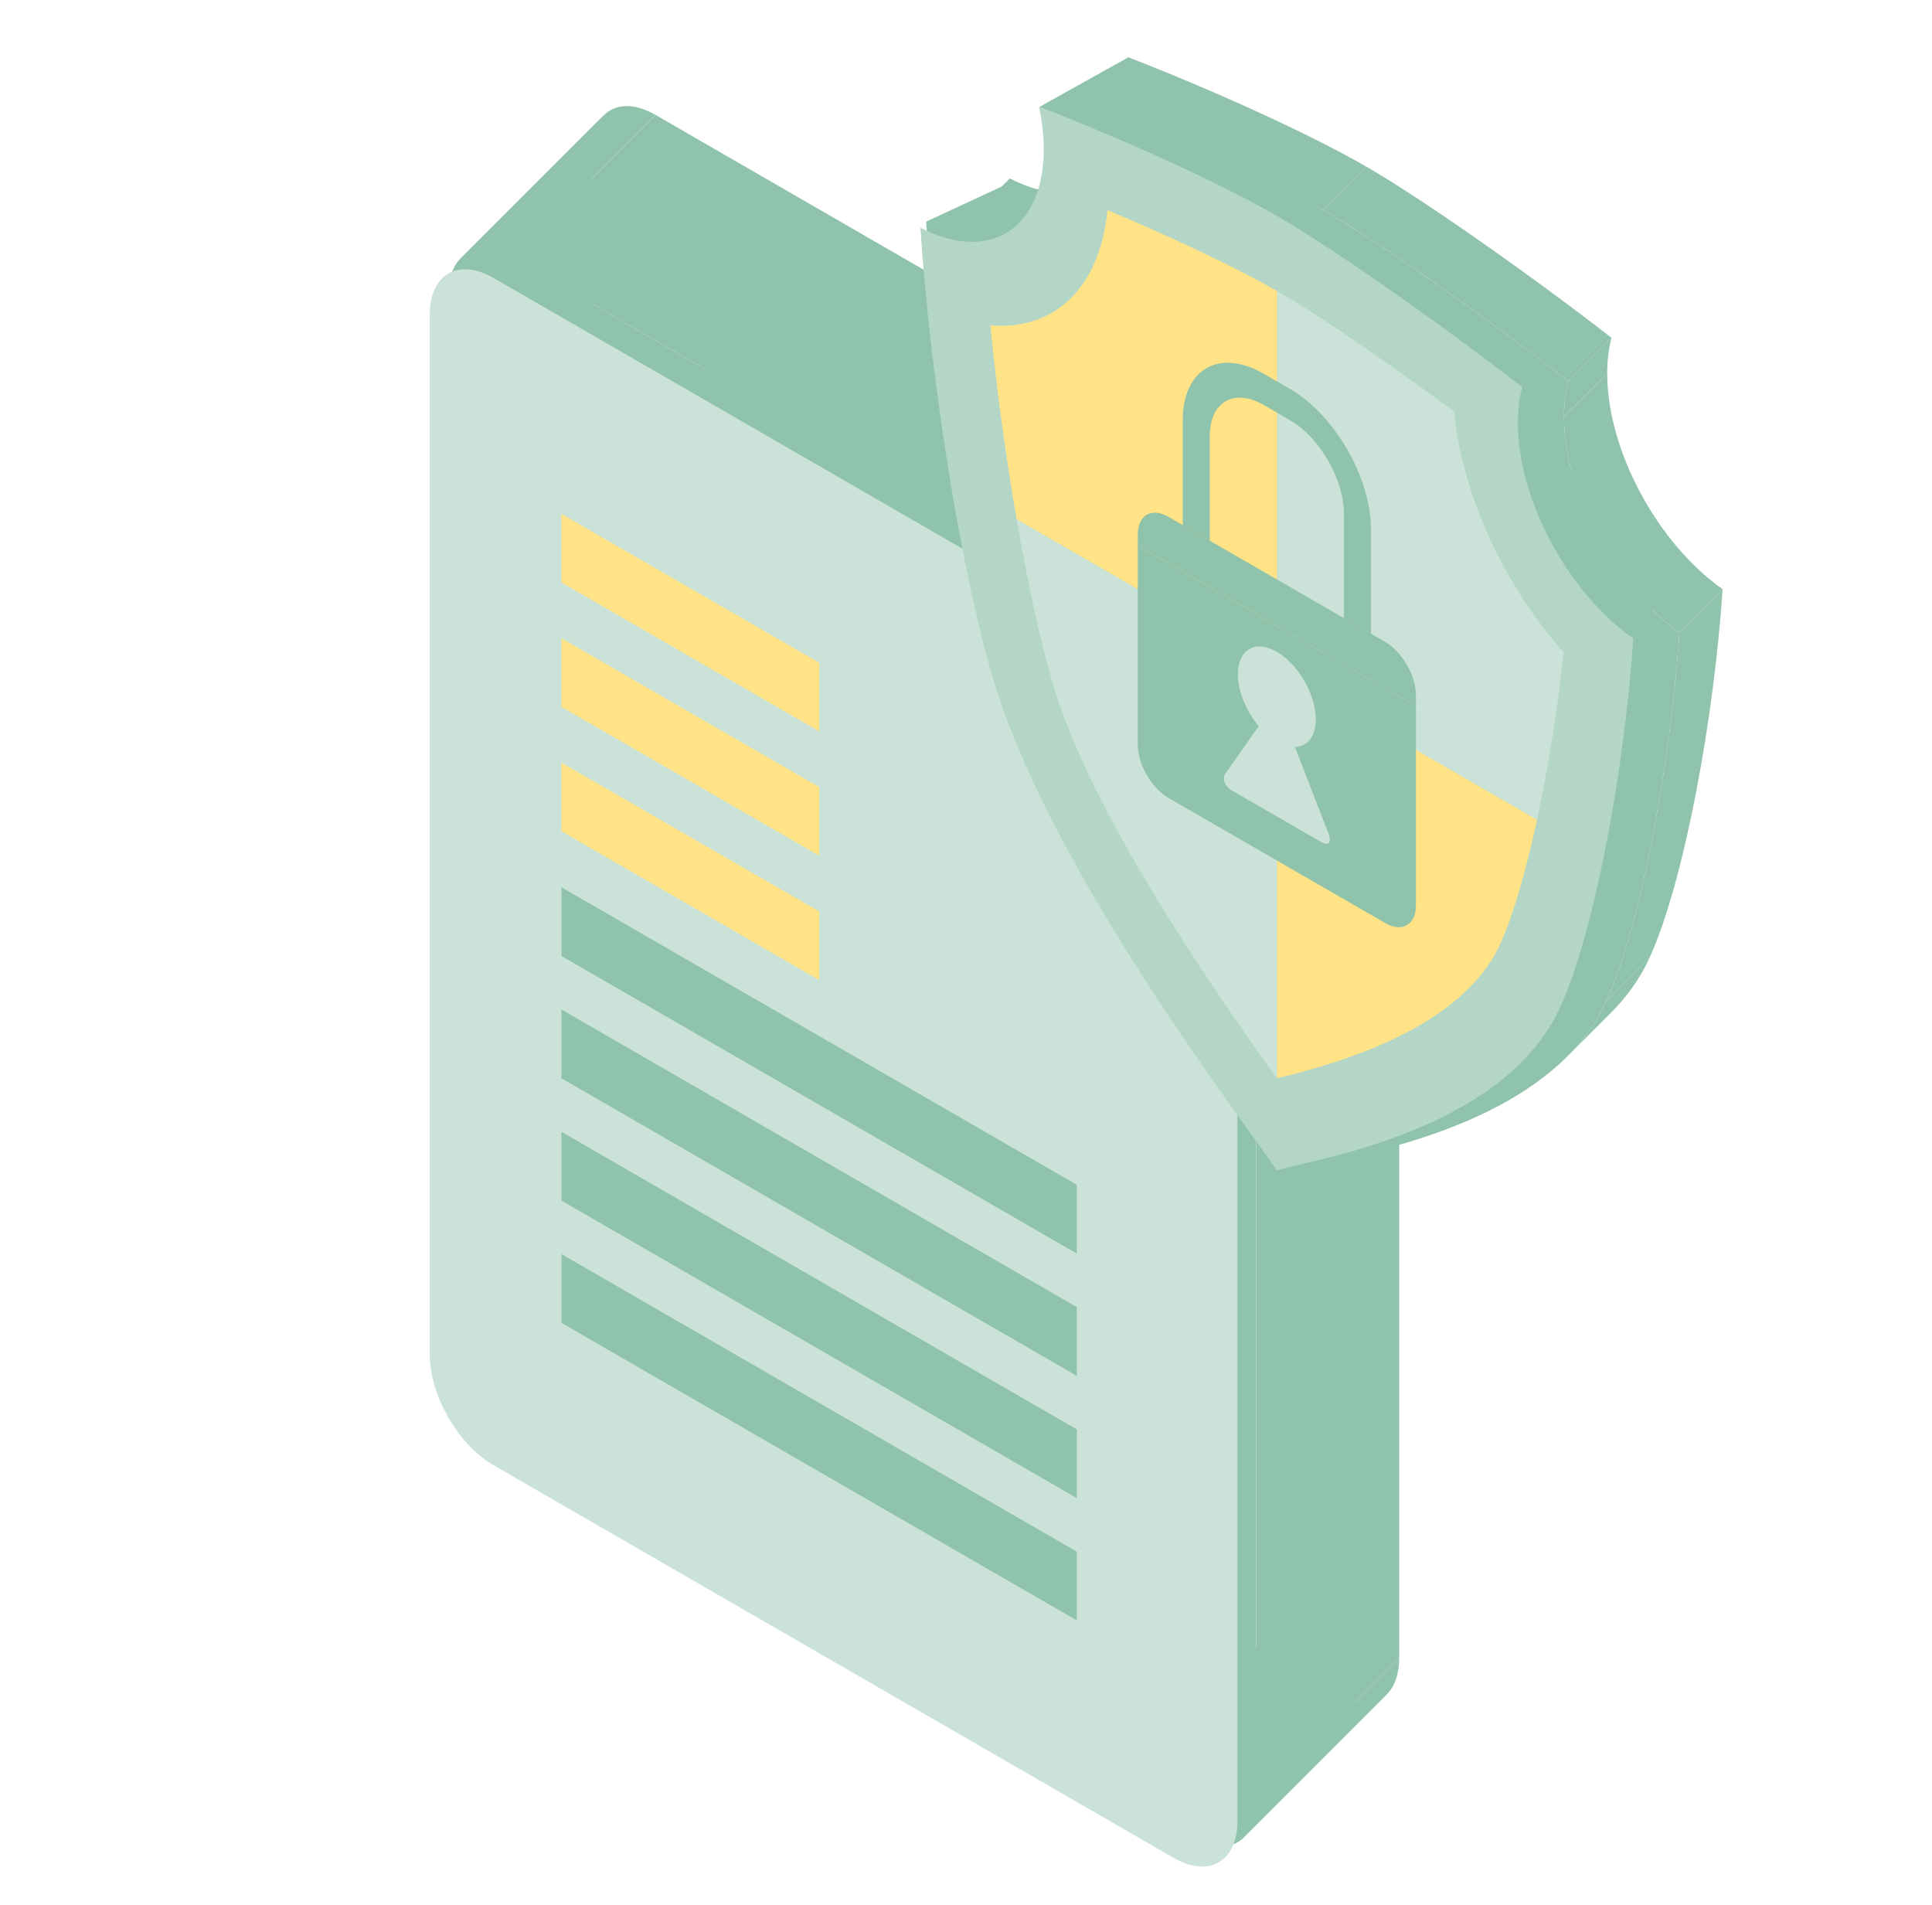 <svg width="71" height="70" viewBox="0 0 71 70" fill="none" xmlns="http://www.w3.org/2000/svg">
<path d="M38.815 21.013L18.832 9.476C18.052 9.025 17.362 9.063 16.935 9.49C16.651 9.774 16.483 10.232 16.483 10.832V49.037C16.483 50.538 17.532 52.355 18.832 53.106L43.816 67.53C44.596 67.981 45.286 67.943 45.713 67.516C45.997 67.231 46.165 66.774 46.165 66.174V33.743L38.815 21.013Z" fill="#90C3AB"/>
<path d="M38.815 26.787C38.815 28.288 39.864 30.105 41.164 30.856L46.165 33.743L38.815 21.013V26.787Z" fill="#90C3AB"/>
<path d="M22.024 47.562V37.968L21.207 37.496V48.034L30.333 53.303V52.359L22.024 47.562Z" fill="#90C3AB"/>
<path d="M24.399 43.805L22.828 42.899V47.35L24.399 48.257V43.805Z" fill="#90C3AB"/>
<path d="M26.555 43.192L24.985 42.285V48.595L26.555 49.502V43.192Z" fill="#90C3AB"/>
<path d="M28.711 42.913L27.14 42.007V49.84L28.711 50.746V42.913Z" fill="#90C3AB"/>
<path d="M37.049 33.025C37.488 32.654 38.09 32.145 38.529 31.774C38.864 31.49 39.105 31.287 39.105 31.287C38.384 30.195 37.47 29.266 36.472 28.69C35.765 28.281 35.102 28.099 34.523 28.121L36.472 33.513C36.472 33.513 36.713 33.309 37.049 33.025Z" fill="#90C3AB"/>
<path d="M40.99 36.574C40.99 35.058 40.386 33.364 39.446 31.937C39.446 31.937 39.205 32.141 38.87 32.424C38.431 32.796 37.829 33.304 37.39 33.676C37.054 33.96 36.814 34.163 36.814 34.163L40.984 36.809C40.984 36.727 40.997 36.66 40.997 36.578L40.99 36.574Z" fill="#90C3AB"/>
<path d="M36.344 34.382L34.394 28.991C33.831 29.009 33.344 29.216 32.971 29.589C32.465 30.095 32.167 30.906 32.167 31.971C32.167 34.639 34.04 37.875 36.344 39.205C37.756 40.02 38.963 39.952 39.711 39.205C40.183 38.733 40.472 37.99 40.514 37.028L36.344 34.382Z" fill="#90C3AB"/>
<path d="M40.263 42.798L21.323 31.863V34.39L40.263 45.325V42.798Z" fill="#90C3AB"/>
<path d="M30.796 32.755L21.323 27.285V29.804L30.796 35.274V32.755Z" fill="#90C3AB"/>
<path d="M30.796 28.184L21.323 22.715V25.234L30.796 30.704V28.184Z" fill="#90C3AB"/>
<path d="M30.796 23.614L21.323 18.144V20.664L30.796 26.133V23.614Z" fill="#90C3AB"/>
<path d="M40.27 51.943L32.167 47.265V49.784L40.27 54.462V51.943Z" fill="#90C3AB"/>
<path d="M40.27 56.52L32.167 51.842V54.362L40.27 59.04V56.52Z" fill="#90C3AB"/>
<path d="M40.27 47.372L32.167 42.694V45.214L40.27 49.892V47.372Z" fill="#90C3AB"/>
<path d="M44.07 15.758L51.42 28.488L46.165 33.743L38.815 21.013L44.07 15.758Z" fill="#90C3AB"/>
<path d="M44.07 21.532V15.758L38.815 21.013V26.787L44.07 21.532Z" fill="#90C3AB"/>
<path d="M24.087 4.221L44.07 15.758L38.815 21.013L18.832 9.476L24.087 4.221Z" fill="#90C3AB"/>
<path d="M51.42 28.488L46.419 25.601L41.164 30.856L46.165 33.743L51.42 28.488Z" fill="#90C3AB"/>
<path d="M46.419 25.601C45.119 24.851 44.07 23.034 44.07 21.532L38.815 26.787C38.815 28.288 39.864 30.105 41.164 30.856L46.419 25.601Z" fill="#90C3AB"/>
<path d="M22.19 4.235C22.617 3.808 23.307 3.77 24.087 4.221L18.832 9.476C18.052 9.025 17.362 9.063 16.935 9.49L22.19 4.235Z" fill="#90C3AB"/>
<path d="M41.727 23.435C42.725 24.011 43.639 24.94 44.36 26.032L39.105 31.287C38.384 30.195 37.47 29.266 36.472 28.69L41.727 23.435Z" fill="#90C3AB"/>
<path d="M44.36 26.032L43.783 26.52L38.529 31.774L39.105 31.287L44.36 26.032Z" fill="#90C3AB"/>
<path d="M39.777 22.866C40.356 22.844 41.019 23.026 41.727 23.435L36.472 28.69C35.765 28.281 35.102 28.099 34.523 28.121L39.777 22.866Z" fill="#90C3AB"/>
<path d="M44.125 27.17L44.701 26.683L39.446 31.937L38.87 32.425L44.125 27.17Z" fill="#90C3AB"/>
<path d="M21.738 5.577C21.738 4.977 21.905 4.52 22.19 4.235L16.935 9.49C16.651 9.774 16.483 10.232 16.483 10.832L21.738 5.577Z" fill="#90C3AB"/>
<path d="M44.701 26.683C45.64 28.109 46.245 29.804 46.245 31.32L40.99 36.575C40.99 35.059 40.386 33.364 39.446 31.937L44.701 26.683Z" fill="#90C3AB"/>
<path d="M36.051 20.879V18.359L30.796 23.614V26.133L36.051 20.879Z" fill="#90C3AB"/>
<path d="M43.783 26.52L42.304 27.771L37.049 33.026L38.529 31.774L43.783 26.52Z" fill="#90C3AB"/>
<path d="M36.051 18.359L26.578 12.89L21.323 18.144L30.796 23.614L36.051 18.359Z" fill="#90C3AB"/>
<path d="M42.645 28.421L44.124 27.169L38.87 32.424L37.39 33.676L42.645 28.421Z" fill="#90C3AB"/>
<path d="M41.727 28.258L39.777 22.866L34.523 28.121L36.472 33.513L41.727 28.258Z" fill="#90C3AB"/>
<path d="M46.245 31.32L46.252 31.323L40.997 36.578L40.99 36.575L46.245 31.32Z" fill="#90C3AB"/>
<path d="M38.226 24.334C38.599 23.961 39.086 23.755 39.649 23.736L34.394 28.991C33.831 29.009 33.344 29.216 32.971 29.589L38.226 24.334Z" fill="#90C3AB"/>
<path d="M46.252 31.323C46.252 31.405 46.239 31.472 46.239 31.554L40.984 36.809C40.984 36.727 40.997 36.66 40.997 36.578L46.252 31.323Z" fill="#90C3AB"/>
<path d="M39.648 23.736L41.599 29.127L36.344 34.382L34.394 28.991L39.648 23.736Z" fill="#90C3AB"/>
<path d="M42.304 27.771L41.727 28.258L36.472 33.513L37.049 33.026L42.304 27.771Z" fill="#90C3AB"/>
<path d="M46.239 31.554L42.069 28.908L36.814 34.163L40.984 36.809L46.239 31.554Z" fill="#90C3AB"/>
<path d="M42.069 28.908L42.645 28.421L37.39 33.676L36.814 34.163L42.069 28.908Z" fill="#90C3AB"/>
<path d="M41.599 29.128L45.769 31.773L40.514 37.028L36.344 34.382L41.599 29.128Z" fill="#90C3AB"/>
<path d="M26.578 15.409L36.051 20.878L30.796 26.133L21.323 20.664L26.578 15.409Z" fill="#90C3AB"/>
<path d="M45.769 31.773C45.727 32.735 45.438 33.478 44.965 33.95L39.711 39.204C40.183 38.732 40.472 37.99 40.514 37.028L45.769 31.773Z" fill="#90C3AB"/>
<path d="M26.578 12.89V15.409L21.323 20.664V18.144L26.578 12.89Z" fill="#90C3AB"/>
<path d="M37.422 26.716C37.422 25.652 37.72 24.841 38.225 24.335L32.971 29.589C32.465 30.095 32.167 30.906 32.167 31.971L37.422 26.716Z" fill="#90C3AB"/>
<path d="M36.051 25.449V22.93L30.796 28.184V30.704L36.051 25.449Z" fill="#90C3AB"/>
<path d="M36.051 22.93L26.578 17.46L21.323 22.715L30.796 28.184L36.051 22.93Z" fill="#90C3AB"/>
<path d="M44.965 33.95C44.218 34.698 43.011 34.766 41.599 33.951L36.344 39.206C37.756 40.021 38.963 39.953 39.711 39.205L44.965 33.95Z" fill="#90C3AB"/>
<path d="M41.599 33.95C39.295 32.62 37.422 29.384 37.422 26.716L32.167 31.971C32.167 34.639 34.04 37.875 36.344 39.205L41.599 33.95Z" fill="#90C3AB"/>
<path d="M26.578 19.979L36.051 25.449L30.796 30.704L21.323 25.234L26.578 19.979Z" fill="#90C3AB"/>
<path d="M26.578 17.46V19.979L21.323 25.234V22.715L26.578 17.46Z" fill="#90C3AB"/>
<path d="M36.051 30.019V27.5L30.796 32.755V35.274L36.051 30.019Z" fill="#90C3AB"/>
<path d="M51.42 28.488V60.919L46.165 66.174V33.743L51.42 28.488Z" fill="#90C3AB"/>
<path d="M45.518 40.07V37.543L40.263 42.798V45.325L45.518 40.07Z" fill="#90C3AB"/>
<path d="M36.051 27.5L26.578 22.03L21.323 27.285L30.796 32.755L36.051 27.5Z" fill="#90C3AB"/>
<path d="M26.578 24.55L36.051 30.019L30.796 35.274L21.323 29.805L26.578 24.55Z" fill="#90C3AB"/>
<path d="M45.518 37.543L26.578 26.608L21.323 31.863L40.263 42.798L45.518 37.543Z" fill="#90C3AB"/>
<path d="M26.578 22.03V24.549L21.323 29.804V27.285L26.578 22.03Z" fill="#90C3AB"/>
<path d="M45.525 44.637V42.118L40.27 47.373V49.892L45.525 44.637Z" fill="#90C3AB"/>
<path d="M45.525 42.118L37.422 37.44L32.167 42.694L40.27 47.373L45.525 42.118Z" fill="#90C3AB"/>
<path d="M26.578 29.135L45.518 40.07L40.263 45.325L21.323 34.39L26.578 29.135Z" fill="#90C3AB"/>
<path d="M37.422 39.959L45.525 44.637L40.27 49.892L32.167 45.214L37.422 39.959Z" fill="#90C3AB"/>
<path d="M37.422 37.44V39.959L32.167 45.214V42.694L37.422 37.44Z" fill="#90C3AB"/>
<path d="M26.578 26.608V29.135L21.323 34.389V31.863L26.578 26.608Z" fill="#90C3AB"/>
<path d="M45.525 49.207V46.688L40.27 51.943V54.462L45.525 49.207Z" fill="#90C3AB"/>
<path d="M45.525 46.688L37.422 42.01L32.167 47.265L40.27 51.943L45.525 46.688Z" fill="#90C3AB"/>
<path d="M21.738 43.782V5.577L16.483 10.832V49.037L21.738 43.782Z" fill="#90C3AB"/>
<path d="M33.966 37.659L32.395 36.752L27.141 42.007L28.711 42.914L33.966 37.659Z" fill="#90C3AB"/>
<path d="M37.422 44.529L45.525 49.207L40.27 54.462L32.167 49.784L37.422 44.529Z" fill="#90C3AB"/>
<path d="M26.462 32.241L27.279 32.713L22.024 37.968L21.207 37.496L26.462 32.241Z" fill="#90C3AB"/>
<path d="M37.422 42.01V44.529L32.167 49.784V47.265L37.422 42.01Z" fill="#90C3AB"/>
<path d="M31.81 37.937L30.239 37.031L24.985 42.285L26.555 43.192L31.81 37.937Z" fill="#90C3AB"/>
<path d="M45.525 53.785V51.266L40.27 56.521V59.04L45.525 53.785Z" fill="#90C3AB"/>
<path d="M45.525 51.266L37.422 46.588L32.167 51.842L40.27 56.52L45.525 51.266Z" fill="#90C3AB"/>
<path d="M33.966 45.491V37.659L28.711 42.913V50.746L33.966 45.491Z" fill="#90C3AB"/>
<path d="M32.395 36.752V44.585L27.141 49.84V42.007L32.395 36.752Z" fill="#90C3AB"/>
<path d="M29.654 38.55L28.083 37.644L22.828 42.899L24.399 43.805L29.654 38.55Z" fill="#90C3AB"/>
<path d="M31.81 44.247V37.937L26.555 43.192V49.502L31.81 44.247Z" fill="#90C3AB"/>
<path d="M30.239 37.031V43.34L24.985 48.595V42.285L30.239 37.031Z" fill="#90C3AB"/>
<path d="M37.422 49.107L45.525 53.785L40.27 59.04L32.167 54.362L37.422 49.107Z" fill="#90C3AB"/>
<path d="M27.279 32.713V42.307L22.024 47.562V37.968L27.279 32.713Z" fill="#90C3AB"/>
<path d="M51.42 60.919C51.42 61.52 51.252 61.977 50.967 62.261L45.713 67.516C45.997 67.231 46.165 66.774 46.165 66.174L51.42 60.919Z" fill="#90C3AB"/>
<path d="M37.422 46.588V49.107L32.167 54.362V51.842L37.422 46.588Z" fill="#90C3AB"/>
<path d="M26.462 42.779V32.241L21.207 37.496V48.034L26.462 42.779Z" fill="#90C3AB"/>
<path d="M29.654 43.002V38.55L24.399 43.805V48.257L29.654 43.002Z" fill="#90C3AB"/>
<path d="M28.083 37.644V42.095L22.828 47.35V42.899L28.083 37.644Z" fill="#90C3AB"/>
<path d="M32.395 44.585L33.966 45.492L28.711 50.746L27.141 49.84L32.395 44.585Z" fill="#90C3AB"/>
<path d="M35.588 47.104V48.048L30.333 53.303V52.359L35.588 47.104Z" fill="#90C3AB"/>
<path d="M50.967 62.261C50.541 62.688 49.851 62.726 49.071 62.276L43.816 67.53C44.596 67.981 45.286 67.943 45.713 67.516L50.967 62.261Z" fill="#90C3AB"/>
<path d="M30.239 43.34L31.81 44.247L26.555 49.502L24.985 48.595L30.239 43.34Z" fill="#90C3AB"/>
<path d="M27.279 42.307L35.588 47.104L30.333 52.359L22.024 47.562L27.279 42.307Z" fill="#90C3AB"/>
<path d="M28.083 42.095L29.654 43.002L24.399 48.257L22.828 47.35L28.083 42.095Z" fill="#90C3AB"/>
<path d="M35.587 48.048L26.462 42.779L21.207 48.034L30.333 53.303L35.587 48.048Z" fill="#90C3AB"/>
<path d="M49.071 62.276L24.087 47.851L18.832 53.106L43.816 67.53L49.071 62.276Z" fill="#90C3AB"/>
<path d="M24.087 47.851C22.787 47.1 21.738 45.283 21.738 43.782L16.483 49.037C16.483 50.538 17.532 52.355 18.832 53.106L24.087 47.851Z" fill="#90C3AB"/>
<path d="M38.125 21.755L18.142 10.217C16.841 9.467 15.793 10.072 15.793 11.574V49.779C15.793 51.28 16.841 53.097 18.142 53.847L43.126 68.272C44.426 69.023 45.475 68.417 45.475 66.916V34.485L38.125 21.755Z" fill="#CAE2D7"/>
<path d="M38.125 27.529C38.125 29.03 39.174 30.847 40.474 31.598L45.474 34.485L38.125 21.755V27.529Z" fill="#CAE2D7"/>
<path d="M39.573 43.54L20.632 32.605V35.131L39.573 46.067V43.54Z" fill="#90C3AB"/>
<path d="M39.573 48.034L20.632 37.098V39.625L39.573 50.561V48.034Z" fill="#90C3AB"/>
<path d="M39.573 52.528L20.632 41.592V44.119L39.573 55.054V52.528Z" fill="#90C3AB"/>
<path d="M39.573 57.022L20.632 46.086V48.613L39.573 59.548V57.022Z" fill="#90C3AB"/>
<path d="M30.106 33.496L20.632 28.027V30.546L30.106 36.016V33.496Z" fill="#FFE386"/>
<path d="M30.106 28.926L20.632 23.456V25.976L30.106 31.445V28.926Z" fill="#FFE386"/>
<path d="M30.106 24.356L20.632 18.886V21.405L30.106 26.875V24.356Z" fill="#FFE386"/>
<path d="M57.475 15.322C57.475 14.834 57.532 14.393 57.635 14.001C54.694 11.724 50.778 8.955 48.617 7.708C46.456 6.46 42.782 4.815 39.879 3.693C39.99 4.224 40.052 4.752 40.052 5.26C40.052 6.475 39.711 7.401 39.134 7.979C38.31 8.802 37.005 8.916 35.522 8.144C35.834 13.188 36.919 20.428 38.198 24.738C40.318 31.877 47.648 41.31 48.619 42.788C49.429 42.491 54.65 41.769 57.595 38.824C58.186 38.234 58.685 37.554 59.039 36.77C60.321 33.935 61.408 27.929 61.717 23.241C59.333 21.561 57.477 18.154 57.477 15.32L57.475 15.322Z" fill="#90C3AB"/>
<path d="M58.179 29.903C58.588 28.014 58.934 25.854 59.158 23.748C56.966 21.275 55.414 17.931 55.136 14.898C52.646 13.061 50.087 11.312 48.625 10.465V24.384L58.179 29.901V29.903Z" fill="#90C3AB"/>
<path d="M48.625 10.467L48.617 10.463C47.211 9.651 44.803 8.51 42.395 7.498C42.26 8.903 41.784 9.998 41.058 10.725C40.305 11.478 39.283 11.835 38.091 11.732C38.315 14.053 38.657 16.552 39.056 18.862L48.625 24.386V10.467Z" fill="#90C3AB"/>
<path d="M39.056 18.862C39.465 21.222 39.933 23.386 40.4 24.958C41.812 29.712 46.355 36.245 48.617 39.403C48.619 39.404 48.623 39.402 48.625 39.401V24.386L39.056 18.862Z" fill="#90C3AB"/>
<path d="M48.625 24.386V39.401C50.44 38.962 53.717 38.048 55.671 36.094C56.154 35.611 56.556 35.065 56.836 34.447C57.302 33.412 57.771 31.791 58.179 29.903L48.625 24.386Z" fill="#90C3AB"/>
<path d="M53.73 25.322C53.73 24.605 53.222 23.726 52.602 23.368L44.636 18.769C44.263 18.553 43.931 18.573 43.725 18.779C43.589 18.916 43.508 19.134 43.508 19.42V19.822L53.73 25.724V25.322Z" fill="#90C3AB"/>
<path d="M43.508 19.824V27.145C43.508 27.861 44.015 28.741 44.636 29.099L52.602 33.698C52.974 33.913 53.307 33.893 53.512 33.688C53.649 33.551 53.73 33.333 53.73 33.047V25.726L43.508 19.824Z" fill="#90C3AB"/>
<path d="M52.077 23.067L51.083 22.493V18.653C51.083 17.389 50.192 15.846 49.097 15.214L48.138 14.66C47.481 14.28 46.897 14.314 46.535 14.676C46.295 14.916 46.153 15.302 46.153 15.807V19.647L45.159 19.073V15.233C45.159 14.475 45.372 13.897 45.733 13.536C46.275 12.993 47.151 12.943 48.138 13.513L49.097 14.066C50.74 15.015 52.077 17.329 52.077 19.227V23.067Z" fill="#90C3AB"/>
<path d="M50.505 30.377L49.284 27.228C49.478 27.222 49.646 27.151 49.775 27.023C49.948 26.85 50.05 26.573 50.05 26.209C50.05 25.297 49.41 24.186 48.619 23.729C48.144 23.455 47.723 23.479 47.463 23.739C47.29 23.912 47.187 24.19 47.187 24.556C47.187 25.191 47.498 25.921 47.954 26.46L46.732 28.198C46.596 28.391 46.707 28.675 46.979 28.833L50.26 30.727C50.384 30.799 50.475 30.804 50.523 30.755C50.581 30.698 50.58 30.566 50.507 30.378L50.505 30.377Z" fill="#90C3AB"/>
<path d="M59.223 12.413C59.12 12.805 59.063 13.246 59.063 13.734L57.475 15.322C57.475 14.834 57.532 14.393 57.635 14.001L59.223 12.413Z" fill="#90C3AB"/>
<path d="M50.205 6.12C52.365 7.367 56.282 10.136 59.223 12.413L57.635 14.001C54.694 11.724 50.777 8.955 48.617 7.708L50.205 6.12Z" fill="#90C3AB"/>
<path d="M59.063 13.734L59.065 13.732L57.477 15.32L57.475 15.322L59.063 13.734Z" fill="#90C3AB"/>
<path d="M59.065 13.732C59.065 16.567 60.921 19.973 63.305 21.653L61.717 23.241C59.333 21.561 57.477 18.154 57.477 15.32L59.065 13.732Z" fill="#90C3AB"/>
<path d="M50.213 8.877C51.675 9.724 54.234 11.473 56.724 13.31L55.136 14.898C52.647 13.061 50.087 11.312 48.625 10.465L50.213 8.877Z" fill="#90C3AB"/>
<path d="M41.467 2.106C44.37 3.227 48.044 4.872 50.205 6.12L48.617 7.708C46.456 6.46 40.979 5.342 38.199 3.928L41.467 2.106Z" fill="#90C3AB"/>
<path d="M50.205 8.875L50.212 8.88L48.624 10.468L48.617 10.463L50.205 8.875Z" fill="#90C3AB"/>
<path d="M56.724 13.31C57.002 16.343 58.554 19.687 60.746 22.161L59.158 23.748C56.966 21.275 55.414 17.931 55.136 14.898L56.724 13.31Z" fill="#90C3AB"/>
<path d="M43.983 5.91C46.391 6.923 48.799 8.063 50.205 8.875L48.617 10.463C47.211 9.651 44.803 8.511 42.395 7.498L43.983 5.91Z" fill="#90C3AB"/>
<path d="M41.64 3.672C41.64 3.164 41.578 2.637 41.467 2.106L39.879 3.694C39.989 4.225 40.052 4.752 40.052 5.26L41.64 3.672Z" fill="#90C3AB"/>
<path d="M50.685 12.478L49.726 11.925L48.138 13.513L49.097 14.066L50.685 12.478Z" fill="#90C3AB"/>
<path d="M53.665 17.639C53.665 15.741 52.328 13.427 50.685 12.478L49.097 14.066C50.74 15.015 52.077 17.329 52.077 19.227L53.665 17.639Z" fill="#90C3AB"/>
<path d="M49.726 13.072L50.685 13.626L49.097 15.214L48.138 14.66L49.726 13.072Z" fill="#90C3AB"/>
<path d="M49.726 11.925C48.739 11.355 47.863 11.406 47.321 11.948L45.733 13.536C46.275 12.993 47.151 12.943 48.138 13.513L49.726 11.925Z" fill="#90C3AB"/>
<path d="M50.685 13.626C51.78 14.258 52.671 15.801 52.671 17.065L51.083 18.653C51.083 17.389 50.192 15.846 49.097 15.214L50.685 13.626Z" fill="#90C3AB"/>
<path d="M40.722 6.391C41.299 5.813 41.64 4.887 41.64 3.672L40.052 5.26C40.052 6.475 39.711 7.401 39.134 7.979L40.722 6.391Z" fill="#90C3AB"/>
<path d="M48.123 13.088C48.485 12.726 49.069 12.693 49.726 13.072L48.138 14.66C47.481 14.281 46.897 14.314 46.535 14.676L48.123 13.088Z" fill="#90C3AB"/>
<path d="M42.646 9.137C43.372 8.41 43.848 7.316 43.983 5.91L42.395 7.498C42.26 8.903 41.784 9.998 41.058 10.725L42.646 9.137Z" fill="#90C3AB"/>
<path d="M60.746 22.16C60.522 24.266 60.176 26.426 59.767 28.315L58.179 29.903C58.588 28.014 58.934 25.854 59.158 23.748L60.746 22.16Z" fill="#90C3AB"/>
<path d="M50.213 22.796V8.877L48.625 10.465V24.384L50.213 22.796Z" fill="#90C3AB"/>
<path d="M48.726 8.88V22.798L47.138 24.386V10.467L48.726 8.88Z" fill="#90C3AB"/>
<path d="M46.254 14.219C46.254 13.714 46.396 13.329 46.637 13.088L45.049 14.676C44.809 14.916 44.666 15.302 44.666 15.807L46.254 14.219Z" fill="#90C3AB"/>
<path d="M45.834 11.948C45.474 12.309 45.261 12.887 45.261 13.645L43.673 15.233C43.673 14.475 43.886 13.897 44.246 13.536L45.834 11.948Z" fill="#90C3AB"/>
<path d="M52.178 21.479V17.639L50.59 19.227V23.067L52.178 21.479Z" fill="#90C3AB"/>
<path d="M51.184 17.065V20.905L49.596 22.493V18.653L51.184 17.065Z" fill="#90C3AB"/>
<path d="M63.305 21.653C62.996 26.341 61.909 32.347 60.627 35.182L59.039 36.77C60.321 33.935 61.408 27.929 61.717 23.241L63.305 21.653Z" fill="#90C3AB"/>
<path d="M37.11 6.557C38.593 7.328 39.898 7.215 40.721 6.391L39.134 7.979C38.31 8.803 37.005 8.916 35.522 8.144L37.11 6.557Z" fill="#90C3AB"/>
<path d="M52.703 21.78C53.324 22.138 53.831 23.017 53.831 23.734L52.243 25.322C52.243 24.605 51.736 23.726 51.115 23.368L52.703 21.78Z" fill="#90C3AB"/>
<path d="M51.184 20.905L52.178 21.479L50.59 23.067L49.596 22.493L51.184 20.905Z" fill="#90C3AB"/>
<path d="M46.254 18.059V14.219L44.666 15.807V19.647L46.254 18.059Z" fill="#90C3AB"/>
<path d="M38.193 10.144C39.384 10.247 40.406 9.89 41.159 9.138L39.572 10.725C38.819 11.478 37.797 11.835 36.605 11.732L38.193 10.144Z" fill="#90C3AB"/>
<path d="M58.281 28.315V28.313L56.693 29.901V29.903L58.281 28.315Z" fill="#90C3AB"/>
<path d="M53.831 23.734V24.136L52.243 25.724V25.322L53.831 23.734Z" fill="#90C3AB"/>
<path d="M45.261 13.645V17.485L43.673 19.073V15.233L45.261 13.645Z" fill="#90C3AB"/>
<path d="M44.737 17.181L52.703 21.78L51.115 23.368L43.149 18.769L44.737 17.181Z" fill="#90C3AB"/>
<path d="M45.261 17.485L46.254 18.059L44.666 19.647L43.673 19.073L45.261 17.485Z" fill="#90C3AB"/>
<path d="M58.281 28.312L48.726 22.796L47.138 24.384L56.693 29.9L58.281 28.312Z" fill="#90C3AB"/>
<path d="M48.726 22.798L58.281 28.315L56.693 29.903L47.138 24.386L48.726 22.798Z" fill="#90C3AB"/>
<path d="M53.831 24.136L43.609 18.234L42.022 19.822L52.243 25.723L53.831 24.136Z" fill="#90C3AB"/>
<path d="M43.609 18.236L53.831 24.138L52.243 25.726L42.022 19.824L43.609 18.236Z" fill="#90C3AB"/>
<path d="M43.827 17.191C44.032 16.985 44.365 16.965 44.737 17.181L43.149 18.768C42.777 18.553 42.445 18.573 42.239 18.779L43.827 17.191Z" fill="#90C3AB"/>
<path d="M58.281 28.315C57.873 30.203 57.404 31.824 56.937 32.859L55.349 34.447C55.816 33.412 56.285 31.791 56.693 29.903L58.281 28.315Z" fill="#90C3AB"/>
<path d="M43.609 17.832C43.609 17.546 43.69 17.328 43.827 17.191L42.239 18.779C42.102 18.916 42.022 19.134 42.022 19.42L43.609 17.832Z" fill="#90C3AB"/>
<path d="M48.72 22.142C49.512 22.599 50.152 23.709 50.152 24.621L48.564 26.209C48.564 25.297 47.924 24.186 47.132 23.729L48.72 22.142Z" fill="#90C3AB"/>
<path d="M53.831 24.138V31.459L52.243 33.047V25.726L53.831 24.138Z" fill="#90C3AB"/>
<path d="M47.565 22.151C47.825 21.891 48.245 21.867 48.72 22.142L47.132 23.729C46.657 23.455 46.237 23.479 45.977 23.739L47.565 22.151Z" fill="#90C3AB"/>
<path d="M43.609 18.234V17.832L42.022 19.42V19.822L43.609 18.234Z" fill="#90C3AB"/>
<path d="M50.152 24.62C50.152 24.985 50.05 25.262 49.877 25.435L48.289 27.022C48.462 26.849 48.564 26.573 48.564 26.208L50.152 24.62Z" fill="#90C3AB"/>
<path d="M39.158 17.274C38.759 14.964 38.417 12.465 38.193 10.144L36.605 11.732C36.829 14.053 37.171 16.552 37.57 18.862L39.158 17.274Z" fill="#90C3AB"/>
<path d="M47.289 22.968C47.289 22.603 47.391 22.324 47.565 22.151L45.977 23.739C45.803 23.912 45.701 24.191 45.701 24.556L47.289 22.968Z" fill="#90C3AB"/>
<path d="M49.877 25.435C49.748 25.564 49.58 25.634 49.385 25.64L47.797 27.228C47.992 27.222 48.16 27.151 48.289 27.023L49.877 25.435Z" fill="#90C3AB"/>
<path d="M48.726 22.798L39.158 17.274L37.57 18.862L47.138 24.386L48.726 22.798Z" fill="#90C3AB"/>
<path d="M48.055 24.872C47.6 24.333 47.289 23.603 47.289 22.968L45.701 24.556C45.701 25.191 46.012 25.921 46.467 26.46L48.055 24.872Z" fill="#90C3AB"/>
<path d="M49.385 25.64L50.607 28.789L49.019 30.377L47.797 27.228L49.385 25.64Z" fill="#90C3AB"/>
<path d="M56.937 32.859C56.658 33.477 56.256 34.024 55.773 34.506L54.187 36.092C54.669 35.61 55.07 35.064 55.349 34.447L56.937 32.859Z" fill="#90C3AB"/>
<path d="M60.627 35.182C60.273 35.966 59.774 36.646 59.183 37.236L57.597 38.822C58.187 38.232 58.686 37.553 59.039 36.77L60.627 35.182Z" fill="#90C3AB"/>
<path d="M38.3 23.15C37.02 18.84 37.483 11.732 37.172 6.688L34.036 8.144C34.347 13.188 35.432 20.428 36.712 24.738L38.3 23.15Z" fill="#90C3AB"/>
<path d="M53.831 31.459C53.831 31.745 53.75 31.963 53.614 32.1L52.026 33.688C52.163 33.551 52.243 33.333 52.243 33.047L53.831 31.459Z" fill="#90C3AB"/>
<path d="M50.607 28.789L50.609 28.79L49.021 30.378L49.019 30.377L50.607 28.789Z" fill="#90C3AB"/>
<path d="M43.609 25.557V18.236L42.022 19.824V27.145L43.609 25.557Z" fill="#90C3AB"/>
<path d="M46.834 26.61L48.055 24.872L46.467 26.46L45.246 28.198L46.834 26.61Z" fill="#90C3AB"/>
<path d="M50.609 28.79C50.681 28.977 50.682 29.11 50.625 29.167L49.037 30.755C49.094 30.698 49.093 30.565 49.021 30.378L50.609 28.79Z" fill="#90C3AB"/>
<path d="M50.625 29.167C50.576 29.216 50.486 29.211 50.362 29.139L48.774 30.727C48.898 30.799 48.988 30.804 49.037 30.755L50.625 29.167Z" fill="#90C3AB"/>
<path d="M53.614 32.1C53.408 32.305 53.076 32.325 52.703 32.11L51.115 33.698C51.488 33.913 51.82 33.893 52.026 33.688L53.614 32.1Z" fill="#90C3AB"/>
<path d="M50.362 29.139L47.081 27.245L45.493 28.833L48.774 30.727L50.362 29.139Z" fill="#90C3AB"/>
<path d="M47.081 27.245C46.809 27.088 46.698 26.803 46.834 26.61L45.246 28.198C45.11 28.391 45.221 28.675 45.493 28.833L47.081 27.245Z" fill="#90C3AB"/>
<path d="M40.502 23.37C40.035 21.798 39.566 19.634 39.158 17.274L37.57 18.862C37.978 21.222 38.447 23.386 38.914 24.958L40.502 23.37Z" fill="#90C3AB"/>
<path d="M52.703 32.11L44.737 27.511L43.149 29.099L51.115 33.698L52.703 32.11Z" fill="#90C3AB"/>
<path d="M48.726 22.798V37.813L47.138 39.401V24.386L48.726 22.798Z" fill="#90C3AB"/>
<path d="M44.737 27.511C44.117 27.153 43.609 26.274 43.609 25.557L42.022 27.145C42.022 27.862 42.529 28.741 43.15 29.099L44.737 27.511Z" fill="#90C3AB"/>
<path d="M55.773 34.506C53.818 36.46 50.541 37.373 48.726 37.813L47.138 39.401C48.953 38.961 52.23 38.048 54.185 36.094L55.773 34.506Z" fill="#90C3AB"/>
<path d="M48.718 37.815C46.456 34.657 41.913 28.124 40.502 23.37L38.914 24.958C40.325 29.712 44.869 36.245 47.13 39.403L48.718 37.815Z" fill="#90C3AB"/>
<path d="M57.697 37.236C54.751 40.181 49.53 40.903 48.72 41.2L47.132 42.788C47.942 42.491 53.163 41.769 56.109 38.824L57.697 37.236Z" fill="#90C3AB"/>
<path d="M48.72 41.201C47.75 39.722 40.42 30.289 38.3 23.15L36.712 24.738C38.832 31.877 46.162 41.31 47.132 42.788L48.72 41.201Z" fill="#90C3AB"/>
<path d="M48.726 37.813C48.724 37.814 48.72 37.816 48.718 37.815L47.13 39.403C47.132 39.404 47.136 39.402 47.138 39.401L47.138 39.401L48.726 37.813L48.726 37.813Z" fill="#90C3AB"/>
<path d="M55.781 15.546C55.781 15.058 55.837 14.617 55.94 14.225C52.999 11.948 49.083 9.179 46.922 7.932C44.761 6.684 41.087 5.039 38.184 3.918C38.295 4.449 38.357 4.976 38.357 5.484C38.357 8.432 36.35 9.681 33.827 8.368C34.139 13.412 35.224 20.652 36.504 24.962C38.623 32.101 45.953 41.534 46.924 43.013C47.896 42.656 55.226 41.687 57.344 36.994C58.626 34.159 59.713 28.153 60.022 23.465C57.638 21.785 55.782 18.379 55.782 15.544L55.781 15.546Z" fill="#B4D6C7"/>
<path d="M56.485 30.127C56.893 28.238 57.239 26.078 57.463 23.973C55.271 21.499 53.719 18.155 53.441 15.123C50.952 13.286 48.392 11.536 46.93 10.69V24.608L56.485 30.125V30.127Z" fill="#CAE2D7"/>
<path d="M46.93 10.692L46.922 10.687C45.516 9.875 43.108 8.735 40.7 7.722C40.424 10.585 38.738 12.158 36.397 11.956C36.62 14.277 36.962 16.776 37.361 19.086L46.93 24.61V10.692Z" fill="#FFE386"/>
<path d="M37.361 19.086C37.77 21.446 38.238 23.61 38.705 25.182C40.117 29.936 44.66 36.469 46.922 39.627C46.924 39.628 46.928 39.626 46.93 39.625V24.61L37.361 19.086Z" fill="#CAE2D7"/>
<path d="M46.93 24.61V39.625C49.194 39.077 53.731 37.791 55.141 34.671C55.608 33.636 56.076 32.015 56.485 30.127L46.93 24.61Z" fill="#FFE386"/>
<path d="M52.035 25.546C52.035 24.829 51.527 23.95 50.907 23.592L42.941 18.993C42.321 18.635 41.813 18.928 41.813 19.644V20.046L52.035 25.948V25.546Z" fill="#90C3AB"/>
<path d="M41.813 20.048V27.369C41.813 28.086 42.321 28.965 42.941 29.323L50.907 33.922C51.527 34.28 52.035 33.987 52.035 33.271V25.95L41.813 20.048Z" fill="#90C3AB"/>
<path d="M50.382 23.291L49.388 22.717V18.877C49.388 17.613 48.497 16.07 47.402 15.438L46.443 14.884C45.349 14.252 44.458 14.766 44.458 16.031V19.871L43.464 19.297V15.457C43.464 13.559 44.8 12.788 46.443 13.737L47.402 14.29C49.046 15.239 50.382 17.553 50.382 19.451V23.291Z" fill="#90C3AB"/>
<path d="M48.81 30.601L47.589 27.452C48.044 27.439 48.355 27.068 48.355 26.433C48.355 25.521 47.715 24.411 46.924 23.954C46.132 23.497 45.492 23.866 45.492 24.78C45.492 25.416 45.804 26.145 46.259 26.684L45.037 28.422C44.901 28.616 45.012 28.9 45.284 29.057L48.565 30.951C48.836 31.107 48.946 30.949 48.812 30.602L48.81 30.601Z" fill="#CAE2D7"/>
</svg>
